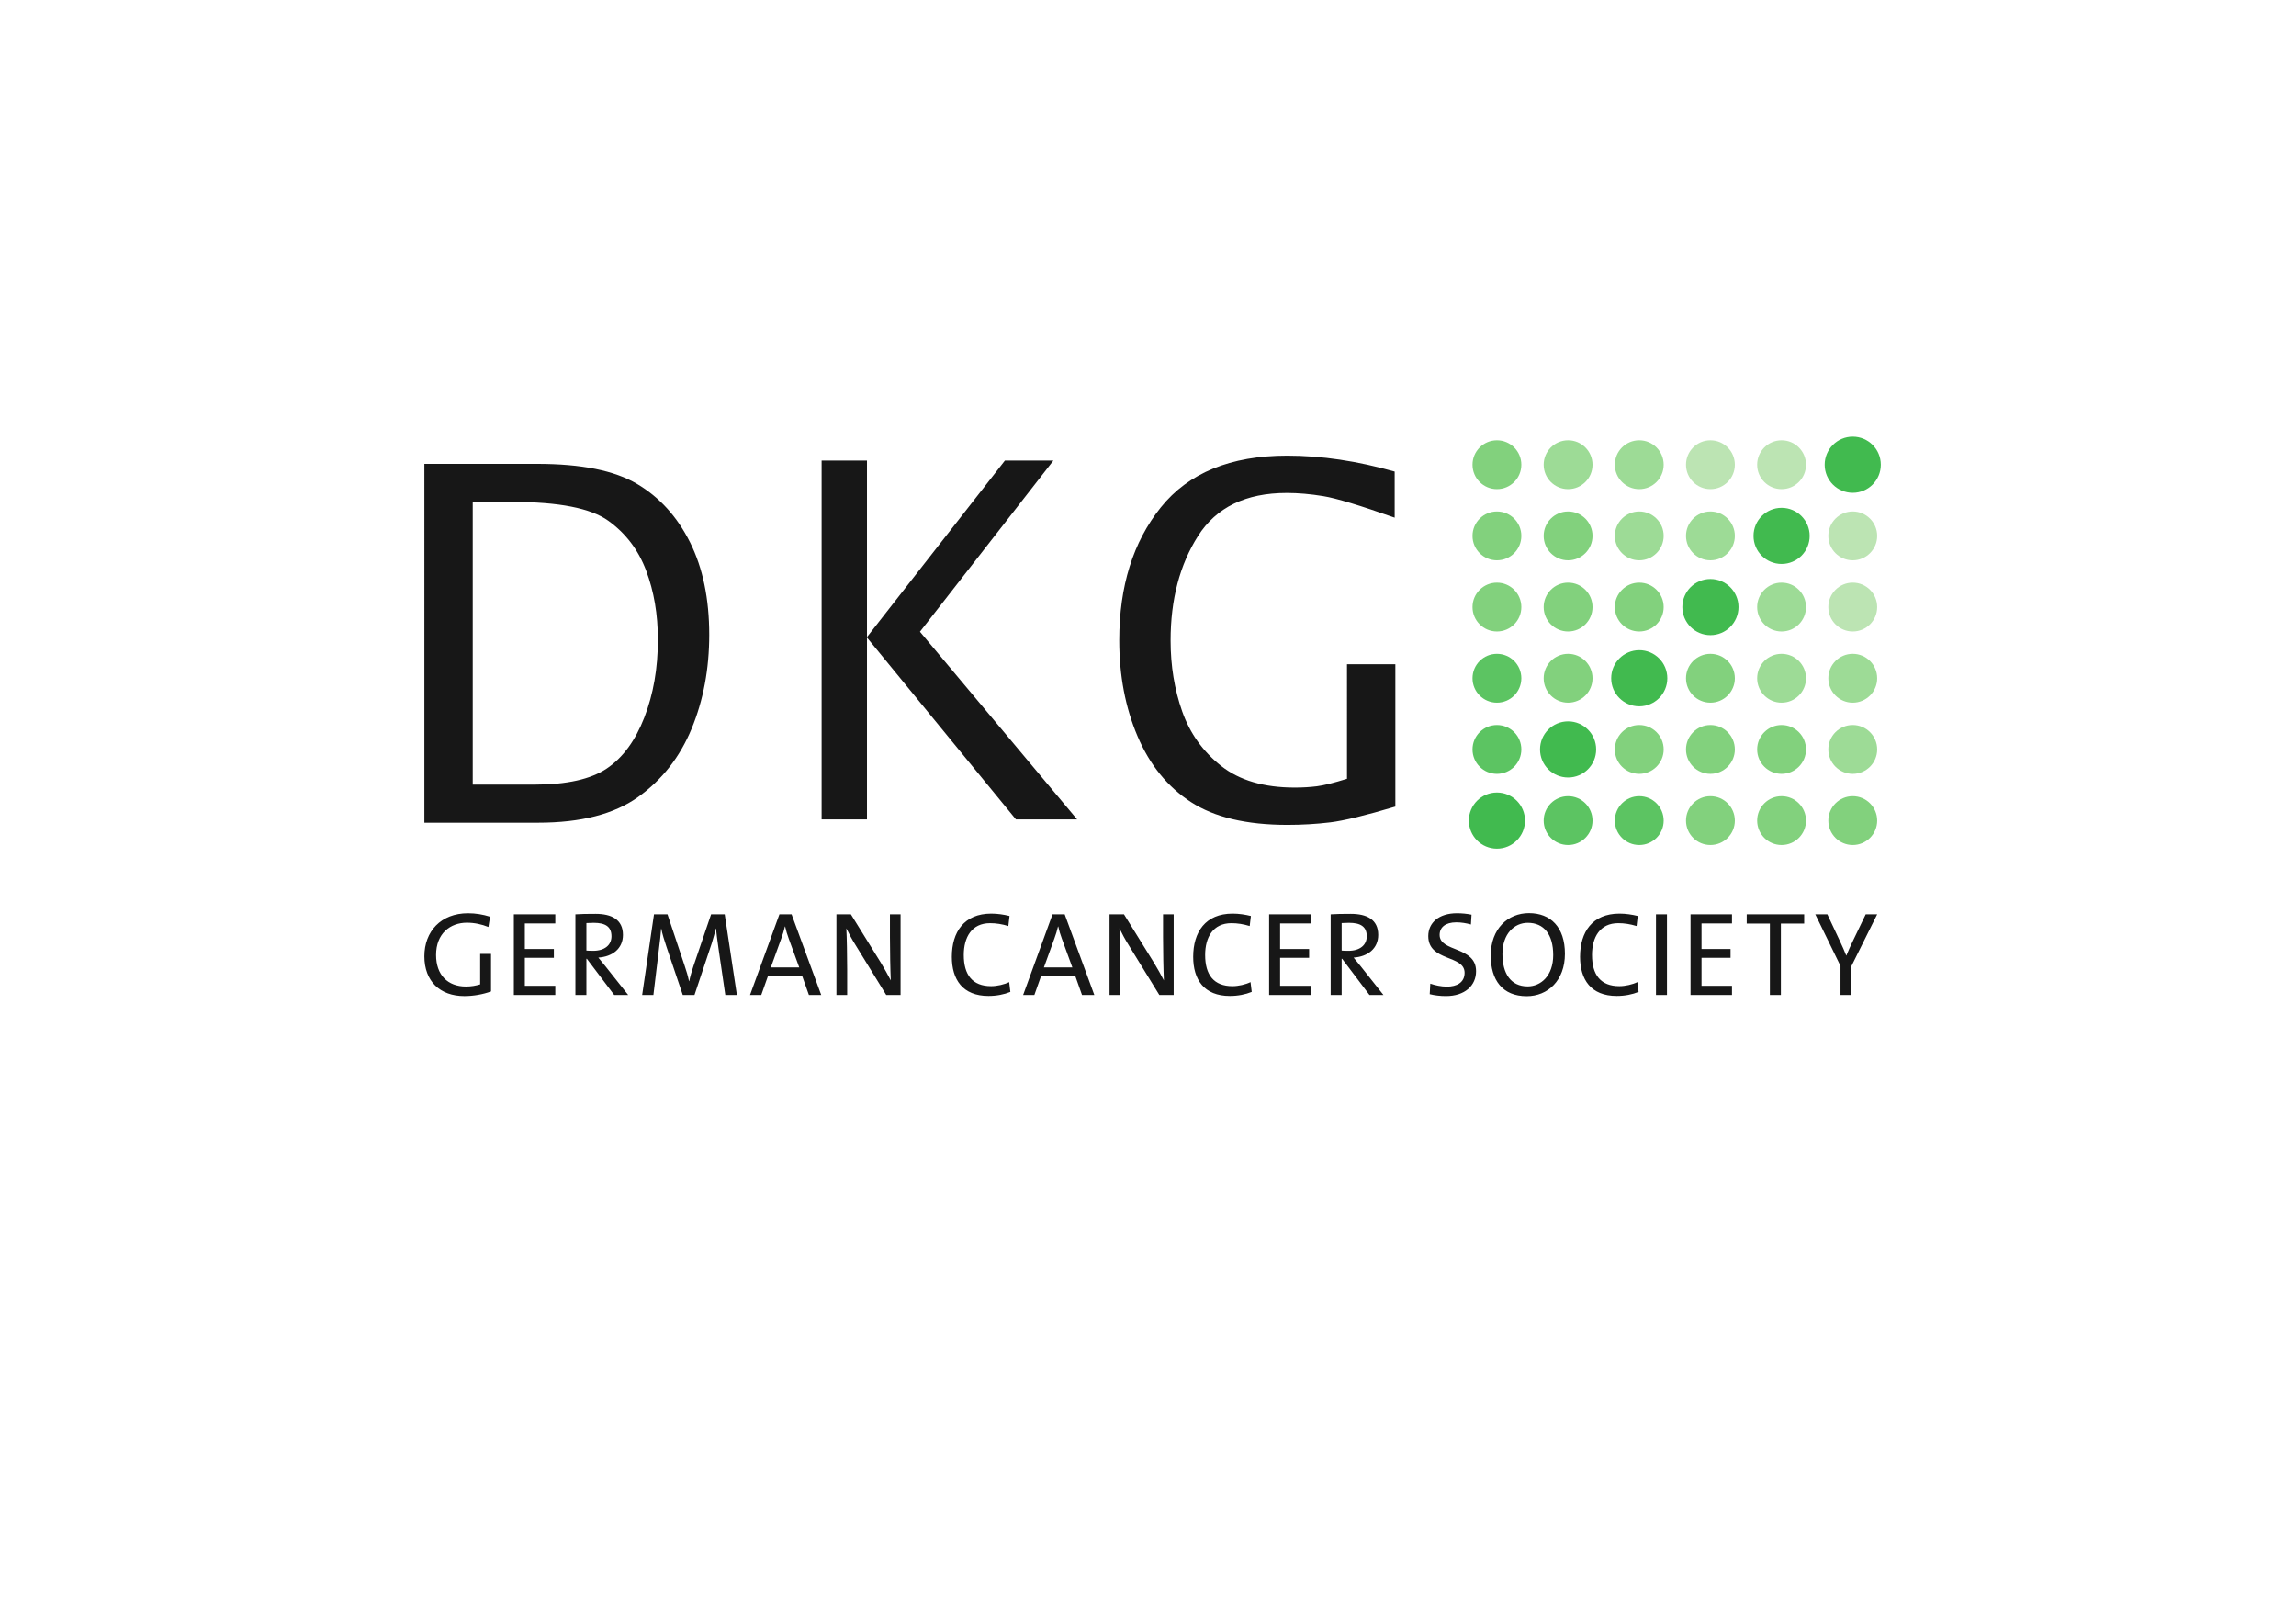 <?xml version="1.0" encoding="UTF-8" standalone="no"?>
<svg
   xmlns:dc="http://purl.org/dc/elements/1.1/"
   xmlns:cc="http://creativecommons.org/ns#"
   xmlns:rdf="http://www.w3.org/1999/02/22-rdf-syntax-ns#"
   xmlns:svg="http://www.w3.org/2000/svg"
   xmlns="http://www.w3.org/2000/svg"
   viewBox="0 0 1122.52 793.701"
   height="793.701"
   width="1122.52"
   xml:space="preserve"
   id="svg2"
   version="1.1"><defs
     id="defs6"><clipPath
       id="clipPath18"
       clipPathUnits="userSpaceOnUse"><path
         id="path16"
         d="M 0,595.276 H 841.89 V 0 H 0 Z" /></clipPath></defs><g
     transform="matrix(1.333,0,0,-1.333,0,793.701)"
     id="g10"><g
       id="g12"><g
         clip-path="url(#clipPath18)"
         id="g14"><g
           transform="translate(540.068,425.011)"
           id="g20"><path
             id="path22"
             style="fill:#82d17d;fill-opacity:1;fill-rule:nonzero;stroke:none"
             d="m 0,0 c 0,-4.952 4.011,-8.955 8.96,-8.955 4.944,0 8.952,4.003 8.952,8.955 0,4.944 -4.008,8.957 -8.952,8.957 C 4.011,8.957 0,4.944 0,0" /></g><g
           transform="translate(540.068,398.91)"
           id="g24"><path
             id="path26"
             style="fill:#82d17d;fill-opacity:1;fill-rule:nonzero;stroke:none"
             d="m 0,0 c 0,-4.952 4.011,-8.957 8.96,-8.957 4.944,0 8.952,4.005 8.952,8.957 0,4.944 -4.008,8.954 -8.952,8.954 C 4.011,8.954 0,4.944 0,0" /></g><g
           transform="translate(540.068,372.808)"
           id="g28"><path
             id="path30"
             style="fill:#82d17d;fill-opacity:1;fill-rule:nonzero;stroke:none"
             d="m 0,0 c 0,-4.952 4.011,-8.955 8.96,-8.955 4.944,0 8.952,4.003 8.952,8.955 0,4.947 -4.008,8.957 -8.952,8.957 C 4.011,8.957 0,4.947 0,0" /></g><g
           transform="translate(540.068,346.705)"
           id="g32"><path
             id="path34"
             style="fill:#5cc462;fill-opacity:1;fill-rule:nonzero;stroke:none"
             d="m 0,0 c 0,-4.952 4.011,-8.955 8.96,-8.955 4.944,0 8.952,4.003 8.952,8.955 0,4.947 -4.008,8.957 -8.952,8.957 C 4.011,8.957 0,4.947 0,0" /></g><g
           transform="translate(540.068,320.604)"
           id="g36"><path
             id="path38"
             style="fill:#5cc462;fill-opacity:1;fill-rule:nonzero;stroke:none"
             d="m 0,0 c 0,-4.952 4.011,-8.955 8.96,-8.955 4.944,0 8.952,4.003 8.952,8.955 0,4.947 -4.008,8.957 -8.952,8.957 C 4.011,8.957 0,4.947 0,0" /></g><g
           transform="translate(566.171,425.011)"
           id="g40"><path
             id="path42"
             style="fill:#9ddb96;fill-opacity:1;fill-rule:nonzero;stroke:none"
             d="m 0,0 c 0,-4.952 4.008,-8.955 8.96,-8.955 4.944,0 8.954,4.003 8.954,8.955 0,4.944 -4.01,8.957 -8.954,8.957 C 4.008,8.957 0,4.944 0,0" /></g><g
           transform="translate(566.171,398.91)"
           id="g44"><path
             id="path46"
             style="fill:#82d17d;fill-opacity:1;fill-rule:nonzero;stroke:none"
             d="m 0,0 c 0,-4.952 4.008,-8.957 8.96,-8.957 4.944,0 8.954,4.005 8.954,8.957 0,4.944 -4.01,8.954 -8.954,8.954 C 4.008,8.954 0,4.944 0,0" /></g><g
           transform="translate(566.171,372.808)"
           id="g48"><path
             id="path50"
             style="fill:#82d17d;fill-opacity:1;fill-rule:nonzero;stroke:none"
             d="m 0,0 c 0,-4.952 4.008,-8.955 8.96,-8.955 4.944,0 8.954,4.003 8.954,8.955 0,4.947 -4.01,8.957 -8.954,8.957 C 4.008,8.957 0,4.947 0,0" /></g><g
           transform="translate(566.171,346.705)"
           id="g52"><path
             id="path54"
             style="fill:#82d17d;fill-opacity:1;fill-rule:nonzero;stroke:none"
             d="m 0,0 c 0,-4.952 4.008,-8.955 8.96,-8.955 4.944,0 8.954,4.003 8.954,8.955 0,4.947 -4.01,8.957 -8.954,8.957 C 4.008,8.957 0,4.947 0,0" /></g><g
           transform="translate(592.271,425.011)"
           id="g56"><path
             id="path58"
             style="fill:#9ddb96;fill-opacity:1;fill-rule:nonzero;stroke:none"
             d="m 0,0 c 0,-4.952 4.01,-8.955 8.959,-8.955 4.944,0 8.952,4.003 8.952,8.955 0,4.944 -4.008,8.957 -8.952,8.957 C 4.01,8.957 0,4.944 0,0" /></g><g
           transform="translate(592.271,398.91)"
           id="g60"><path
             id="path62"
             style="fill:#9ddb96;fill-opacity:1;fill-rule:nonzero;stroke:none"
             d="m 0,0 c 0,-4.952 4.01,-8.957 8.959,-8.957 4.944,0 8.952,4.005 8.952,8.957 0,4.944 -4.008,8.954 -8.952,8.954 C 4.01,8.954 0,4.944 0,0" /></g><g
           transform="translate(592.271,372.808)"
           id="g64"><path
             id="path66"
             style="fill:#82d17d;fill-opacity:1;fill-rule:nonzero;stroke:none"
             d="m 0,0 c 0,-4.952 4.01,-8.955 8.959,-8.955 4.944,0 8.952,4.003 8.952,8.955 0,4.947 -4.008,8.957 -8.952,8.957 C 4.01,8.957 0,4.947 0,0" /></g><g
           transform="translate(618.374,425.011)"
           id="g68"><path
             id="path70"
             style="fill:#bce4b3;fill-opacity:1;fill-rule:nonzero;stroke:none"
             d="m 0,0 c 0,-4.952 4.01,-8.955 8.959,-8.955 4.944,0 8.955,4.003 8.955,8.955 0,4.944 -4.011,8.957 -8.955,8.957 C 4.01,8.957 0,4.944 0,0" /></g><g
           transform="translate(618.374,398.91)"
           id="g72"><path
             id="path74"
             style="fill:#9ddb96;fill-opacity:1;fill-rule:nonzero;stroke:none"
             d="m 0,0 c 0,-4.952 4.01,-8.957 8.959,-8.957 4.944,0 8.955,4.005 8.955,8.957 0,4.944 -4.011,8.954 -8.955,8.954 C 4.01,8.954 0,4.944 0,0" /></g><g
           transform="translate(644.474,425.011)"
           id="g76"><path
             id="path78"
             style="fill:#bce4b3;fill-opacity:1;fill-rule:nonzero;stroke:none"
             d="m 0,0 c 0,-4.952 4.01,-8.955 8.96,-8.955 4.946,0 8.951,4.003 8.951,8.955 0,4.944 -4.005,8.957 -8.951,8.957 C 4.01,8.957 0,4.944 0,0" /></g><g
           transform="translate(669.236,425.011)"
           id="g80"><path
             id="path82"
             style="fill:#41ba4f;fill-opacity:1;fill-rule:nonzero;stroke:none"
             d="m 0,0 c 0,-5.691 4.61,-10.295 10.301,-10.295 5.685,0 10.288,4.604 10.288,10.295 0,5.686 -4.603,10.295 -10.288,10.295 C 4.61,10.295 0,5.686 0,0" /></g><g
           transform="translate(643.138,398.909)"
           id="g84"><path
             id="path86"
             style="fill:#41ba4f;fill-opacity:1;fill-rule:nonzero;stroke:none"
             d="m 0,0 c 0,-5.691 4.607,-10.293 10.296,-10.293 5.685,0 10.293,4.602 10.293,10.293 0,5.686 -4.608,10.295 -10.293,10.295 C 4.607,10.295 0,5.686 0,0" /></g><g
           transform="translate(617.034,372.808)"
           id="g88"><path
             id="path90"
             style="fill:#41ba4f;fill-opacity:1;fill-rule:nonzero;stroke:none"
             d="m 0,0 c 0,-5.691 4.607,-10.295 10.298,-10.295 5.683,0 10.296,4.604 10.296,10.295 0,5.686 -4.613,10.295 -10.296,10.295 C 4.607,10.295 0,5.686 0,0" /></g><g
           transform="translate(590.936,346.705)"
           id="g92"><path
             id="path94"
             style="fill:#41ba4f;fill-opacity:1;fill-rule:nonzero;stroke:none"
             d="m 0,0 c 0,-5.691 4.607,-10.295 10.295,-10.295 5.685,0 10.293,4.604 10.293,10.295 0,5.686 -4.608,10.298 -10.293,10.298 C 4.607,10.298 0,5.686 0,0" /></g><g
           transform="translate(564.831,320.604)"
           id="g96"><path
             id="path98"
             style="fill:#41ba4f;fill-opacity:1;fill-rule:nonzero;stroke:none"
             d="m 0,0 c 0,-5.691 4.607,-10.293 10.299,-10.293 5.682,0 10.29,4.602 10.29,10.293 0,5.686 -4.608,10.295 -10.29,10.295 C 4.607,10.295 0,5.686 0,0" /></g><g
           transform="translate(538.729,294.502)"
           id="g100"><path
             id="path102"
             style="fill:#41ba4f;fill-opacity:1;fill-rule:nonzero;stroke:none"
             d="m 0,0 c 0,-5.69 4.61,-10.293 10.299,-10.293 5.682,0 10.293,4.603 10.293,10.293 0,5.686 -4.611,10.298 -10.293,10.298 C 4.61,10.298 0,5.686 0,0" /></g><g
           transform="translate(670.576,398.91)"
           id="g104"><path
             id="path106"
             style="fill:#bce4b3;fill-opacity:1;fill-rule:nonzero;stroke:none"
             d="m 0,0 c 0,-4.952 4.01,-8.957 8.96,-8.957 4.944,0 8.954,4.005 8.954,8.957 0,4.944 -4.01,8.954 -8.954,8.954 C 4.01,8.954 0,4.944 0,0" /></g><g
           transform="translate(670.576,372.808)"
           id="g108"><path
             id="path110"
             style="fill:#bce4b3;fill-opacity:1;fill-rule:nonzero;stroke:none"
             d="m 0,0 c 0,-4.952 4.01,-8.955 8.96,-8.955 4.944,0 8.954,4.003 8.954,8.955 0,4.947 -4.01,8.957 -8.954,8.957 C 4.01,8.957 0,4.947 0,0" /></g><g
           transform="translate(644.474,372.808)"
           id="g112"><path
             id="path114"
             style="fill:#9ddb96;fill-opacity:1;fill-rule:nonzero;stroke:none"
             d="m 0,0 c 0,-4.952 4.01,-8.955 8.96,-8.955 4.946,0 8.951,4.003 8.951,8.955 0,4.947 -4.005,8.957 -8.951,8.957 C 4.01,8.957 0,4.947 0,0" /></g><g
           transform="translate(670.576,346.705)"
           id="g116"><path
             id="path118"
             style="fill:#9ddb96;fill-opacity:1;fill-rule:nonzero;stroke:none"
             d="m 0,0 c 0,-4.952 4.01,-8.955 8.96,-8.955 4.944,0 8.954,4.003 8.954,8.955 0,4.947 -4.01,8.957 -8.954,8.957 C 4.01,8.957 0,4.947 0,0" /></g><g
           transform="translate(644.474,346.705)"
           id="g120"><path
             id="path122"
             style="fill:#9ddb96;fill-opacity:1;fill-rule:nonzero;stroke:none"
             d="m 0,0 c 0,-4.952 4.01,-8.955 8.96,-8.955 4.946,0 8.951,4.003 8.951,8.955 0,4.947 -4.005,8.957 -8.951,8.957 C 4.01,8.957 0,4.947 0,0" /></g><g
           transform="translate(618.374,346.705)"
           id="g124"><path
             id="path126"
             style="fill:#82d17d;fill-opacity:1;fill-rule:nonzero;stroke:none"
             d="m 0,0 c 0,-4.952 4.01,-8.955 8.959,-8.955 4.944,0 8.955,4.003 8.955,8.955 0,4.947 -4.011,8.957 -8.955,8.957 C 4.01,8.957 0,4.947 0,0" /></g><g
           transform="translate(670.576,320.604)"
           id="g128"><path
             id="path130"
             style="fill:#9ddb96;fill-opacity:1;fill-rule:nonzero;stroke:none"
             d="m 0,0 c 0,-4.952 4.01,-8.955 8.96,-8.955 4.944,0 8.954,4.003 8.954,8.955 0,4.947 -4.01,8.957 -8.954,8.957 C 4.01,8.957 0,4.947 0,0" /></g><g
           transform="translate(644.474,320.604)"
           id="g132"><path
             id="path134"
             style="fill:#82d17d;fill-opacity:1;fill-rule:nonzero;stroke:none"
             d="m 0,0 c 0,-4.952 4.01,-8.955 8.96,-8.955 4.946,0 8.951,4.003 8.951,8.955 0,4.947 -4.005,8.957 -8.951,8.957 C 4.01,8.957 0,4.947 0,0" /></g><g
           transform="translate(618.374,320.604)"
           id="g136"><path
             id="path138"
             style="fill:#82d17d;fill-opacity:1;fill-rule:nonzero;stroke:none"
             d="m 0,0 c 0,-4.952 4.01,-8.955 8.959,-8.955 4.944,0 8.955,4.003 8.955,8.955 0,4.947 -4.011,8.957 -8.955,8.957 C 4.01,8.957 0,4.947 0,0" /></g><g
           transform="translate(592.271,320.604)"
           id="g140"><path
             id="path142"
             style="fill:#82d17d;fill-opacity:1;fill-rule:nonzero;stroke:none"
             d="m 0,0 c 0,-4.952 4.01,-8.955 8.959,-8.955 4.944,0 8.952,4.003 8.952,8.955 0,4.947 -4.008,8.957 -8.952,8.957 C 4.01,8.957 0,4.947 0,0" /></g><g
           transform="translate(670.576,294.502)"
           id="g144"><path
             id="path146"
             style="fill:#82d17d;fill-opacity:1;fill-rule:nonzero;stroke:none"
             d="m 0,0 c 0,-4.949 4.01,-8.954 8.96,-8.954 4.944,0 8.954,4.005 8.954,8.954 0,4.947 -4.01,8.957 -8.954,8.957 C 4.01,8.957 0,4.947 0,0" /></g><g
           transform="translate(644.474,294.502)"
           id="g148"><path
             id="path150"
             style="fill:#82d17d;fill-opacity:1;fill-rule:nonzero;stroke:none"
             d="m 0,0 c 0,-4.949 4.01,-8.954 8.96,-8.954 4.946,0 8.951,4.005 8.951,8.954 0,4.947 -4.005,8.957 -8.951,8.957 C 4.01,8.957 0,4.947 0,0" /></g><g
           transform="translate(618.374,294.502)"
           id="g152"><path
             id="path154"
             style="fill:#82d17d;fill-opacity:1;fill-rule:nonzero;stroke:none"
             d="m 0,0 c 0,-4.949 4.01,-8.954 8.959,-8.954 4.944,0 8.955,4.005 8.955,8.954 0,4.947 -4.011,8.957 -8.955,8.957 C 4.01,8.957 0,4.947 0,0" /></g><g
           transform="translate(592.271,294.502)"
           id="g156"><path
             id="path158"
             style="fill:#5cc462;fill-opacity:1;fill-rule:nonzero;stroke:none"
             d="m 0,0 c 0,-4.949 4.01,-8.954 8.959,-8.954 4.944,0 8.952,4.005 8.952,8.954 0,4.947 -4.008,8.957 -8.952,8.957 C 4.01,8.957 0,4.947 0,0" /></g><g
           transform="translate(566.171,294.502)"
           id="g160"><path
             id="path162"
             style="fill:#5cc462;fill-opacity:1;fill-rule:nonzero;stroke:none"
             d="m 0,0 c 0,-4.949 4.008,-8.954 8.96,-8.954 4.944,0 8.954,4.005 8.954,8.954 0,4.947 -4.01,8.957 -8.954,8.957 C 4.008,8.957 0,4.947 0,0" /></g><g
           transform="translate(688.489,260.129)"
           id="g164"><path
             id="path166"
             style="fill:#171717;fill-opacity:1;fill-rule:nonzero;stroke:none"
             d="m 0,0 h -4.205 l -4.559,-9.465 c -0.919,-1.928 -1.84,-3.855 -2.54,-5.652 h -0.044 c -0.656,1.666 -1.403,3.375 -2.234,5.128 L -18.271,0 h -4.425 l 9.245,-18.929 v -10.645 h 4.031 v 10.645 z m -35.318,-3.375 h 8.545 V 0 h -21.075 v -3.375 h 8.499 v -26.199 h 4.031 z m -33.136,-26.199 h 15.204 v 3.372 h -11.174 v 10.254 h 10.649 v 3.24 h -10.649 v 9.377 H -53.25 V 0 h -15.204 z m -12.671,0 h 4.03 V 0 h -4.03 z m -23.466,14.677 c 0,6.485 2.893,11.654 9.639,11.654 2.234,0 4.425,-0.351 6.705,-1.051 l 0.437,3.681 c -2.102,0.525 -4.426,0.875 -6.705,0.875 -9.989,0 -14.457,-6.789 -14.457,-15.817 0,-8.323 3.944,-14.369 13.451,-14.369 2.978,0 5.784,0.569 8.018,1.487 l -0.437,3.593 c -1.753,-0.875 -4.471,-1.49 -6.619,-1.49 -6.877,0 -10.032,4.165 -10.032,11.437 m -9.94,0.439 c 0,9.725 -5.215,14.895 -13.189,14.895 -7.711,0 -14.019,-5.696 -14.019,-15.554 0,-8.983 4.293,-14.895 13.188,-14.895 7.711,0 14.02,5.694 14.02,15.554 m -4.293,-0.483 c 0,-7.624 -4.559,-11.48 -9.377,-11.48 -6.265,0 -9.245,4.82 -9.245,11.873 0,7.448 4.381,11.436 9.289,11.436 5.915,0 9.333,-4.249 9.333,-11.829 m -41.658,7.404 c 0,2.762 2.102,4.599 6.133,4.599 1.753,0 3.637,-0.305 5.346,-0.787 l 0.219,3.593 c -1.753,0.351 -3.55,0.526 -5.346,0.526 -6.659,0 -10.515,-3.506 -10.515,-8.369 0,-9.42 13.318,-6.792 13.318,-13.45 0,-3.638 -2.935,-5.084 -6.484,-5.084 -2.059,0 -4.38,0.485 -6.089,1.097 l -0.219,-3.856 c 1.709,-0.437 3.811,-0.7 5.958,-0.7 6.878,0 11.042,3.81 11.042,9.112 0,9.245 -13.363,6.923 -13.363,13.319 M -200.66,33.72 c 5.042,0.61 13.02,2.54 23.944,5.794 v 52.192 h -17.736 V 49.708 c -4.836,-1.513 -8.52,-2.427 -11.047,-2.746 -2.533,-0.316 -5.232,-0.479 -8.103,-0.479 -11.301,0 -20.297,2.641 -26.989,7.931 -6.695,5.284 -11.459,11.95 -14.298,19.996 -2.841,8.043 -4.259,16.712 -4.259,26.006 0,14.988 3.345,27.754 10.038,38.296 6.694,10.543 17.55,15.814 32.569,15.814 4.219,0 8.705,-0.393 13.459,-1.176 4.754,-0.785 13.458,-3.415 26.114,-7.886 v 16.902 c -13.726,3.892 -26.866,5.841 -39.411,5.841 -20.761,0 -36.217,-6.335 -46.376,-18.996 -10.154,-12.663 -15.229,-28.899 -15.229,-48.708 0,-12.951 2.239,-24.685 6.715,-35.199 4.476,-10.514 11.005,-18.558 19.592,-24.136 8.589,-5.574 20.372,-8.364 35.347,-8.364 5.407,0 10.633,0.305 15.67,0.916 M -276.247,0 h -5.299 v -29.574 h 3.942 v 9.508 c 0,4.687 -0.131,11.786 -0.308,14.938 0.965,-1.972 2.017,-3.986 3.374,-6.133 l 11.261,-18.313 h 5.258 V 0 h -3.899 v -8.412 c 0,-4.908 0.131,-12.182 0.306,-15.817 -1.096,2.104 -2.322,4.337 -3.637,6.484 z m -15.392,-29.574 h 4.515 L -297.991,0 h -4.468 l -10.779,-29.574 h 4.118 l 2.455,6.921 h 12.574 z m -3.547,10.12 h -10.429 l 3.812,10.515 c 0.572,1.49 1.009,3.024 1.359,4.47 h 0.088 c 0.35,-1.534 0.744,-2.936 1.315,-4.427 z m 1.751,54.272 -57.649,68.815 48.949,62.769 h -17.785 l -50.589,-64.725 v 64.725 h -16.638 V 34.818 h 16.638 V 101.5 l 54.63,-66.682 z m -98.368,-64.392 h 4.512 L -398.155,0 h -4.469 l -10.779,-29.574 h 4.118 l 2.453,6.921 h 12.576 z m -3.55,10.12 h -10.426 l 3.812,10.515 c 0.569,1.49 1.006,3.024 1.359,4.47 h 0.087 c 0.351,-1.534 0.744,-2.936 1.313,-4.427 z m -27.115,-10.12 h 4.25 L -422.687,0 h -4.993 l -6.443,-18.885 c -0.699,-2.102 -1.137,-3.55 -1.577,-5.608 h -0.088 c -0.35,1.753 -0.919,3.724 -1.665,5.871 L -443.674,0 h -4.95 l -4.339,-29.574 h 4.121 l 2.015,16.691 c 0.35,2.894 0.657,5.259 0.831,7.668 h 0.044 c 0.35,-1.928 1.14,-4.381 1.884,-6.615 l 6.003,-17.744 h 4.293 l 6.355,19.015 c 0.656,2.103 1.137,3.944 1.443,5.344 h 0.088 c 0.175,-1.753 0.44,-3.899 0.922,-7.274 z m -12.349,97.678 c 4.303,10.432 6.455,21.901 6.455,34.407 0,13.217 -2.35,24.524 -7.05,33.919 -4.697,9.394 -11.178,16.537 -19.45,21.427 -8.27,4.89 -20.424,7.333 -36.457,7.333 h -41.524 V 33.606 h 41.777 c 15.638,0 27.849,3.143 36.626,9.426 8.776,6.28 15.316,14.64 19.623,25.072 m -12.381,32.629 c 0,-10.489 -1.657,-20.004 -4.972,-28.539 -3.313,-8.535 -7.905,-14.774 -13.773,-18.717 -5.871,-3.941 -14.704,-5.91 -26.498,-5.91 h -22.665 v 103.667 h 14.575 c 17.019,0 28.733,-2.298 35.134,-6.892 6.406,-4.595 11.039,-10.697 13.904,-18.316 2.862,-7.616 4.295,-16.046 4.295,-25.293 m -85.645,-116.112 c 0,-9.158 5.74,-14.589 14.679,-14.589 3.24,0 6.833,0.613 9.77,1.706 v 13.758 h -3.986 v -11.171 c -1.578,-0.483 -3.244,-0.79 -5.215,-0.79 -6.659,0 -10.955,4.206 -10.955,11.568 0,7.885 5.215,11.829 11.305,11.829 2.718,0 5.433,-0.57 7.886,-1.576 l 0.615,3.768 c -2.63,0.832 -5.302,1.27 -8.108,1.27 -9.945,0 -15.991,-6.703 -15.991,-15.773 M -484.822,0 h -15.204 v -29.574 h 15.204 v 3.372 h -11.174 v 10.254 h 10.649 v 3.24 h -10.649 v 9.377 h 11.174 z m 14.776,0.175 c -3.24,0 -5.387,-0.044 -7.402,-0.175 v -29.574 h 4.031 v 13.276 h 0.174 l 10.034,-13.276 h 5.126 l -8.37,10.557 c -0.787,0.966 -1.709,2.104 -2.584,3.157 5.171,0.349 9.027,3.286 9.027,8.323 0,5.652 -4.209,7.712 -10.036,7.712 m -0.7,-3.287 c 4.293,0 6.527,-1.401 6.527,-4.95 0,-3.156 -2.452,-5.302 -6.702,-5.302 -1.184,0 -2.059,0.044 -2.496,0.088 V -3.2 c 0.787,0.044 1.665,0.088 2.671,0.088 M -376.411,0 h -5.302 v -29.574 h 3.942 v 9.508 c 0,4.687 -0.13,11.786 -0.306,14.938 0.966,-1.972 2.016,-3.986 3.375,-6.133 l 11.261,-18.313 h 5.255 V 0 h -3.899 v -8.412 c 0,-4.908 0.134,-12.182 0.309,-15.817 -1.097,2.104 -2.325,4.337 -3.637,6.484 z m 37.022,-15.555 c 0,-8.323 3.943,-14.369 13.451,-14.369 2.978,0 5.784,0.569 8.018,1.487 l -0.438,3.593 c -1.753,-0.875 -4.471,-1.49 -6.617,-1.49 -6.878,0 -10.033,4.165 -10.033,11.437 0,6.485 2.89,11.654 9.639,11.654 2.234,0 4.424,-0.351 6.702,-1.051 l 0.44,3.681 c -2.105,0.525 -4.427,0.875 -6.705,0.875 -9.988,0 -14.457,-6.789 -14.457,-15.817 m 88.523,0 c 0,-8.323 3.943,-14.369 13.451,-14.369 2.98,0 5.783,0.569 8.018,1.487 l -0.438,3.593 c -1.753,-0.875 -4.469,-1.49 -6.615,-1.49 -6.88,0 -10.032,4.165 -10.032,11.437 0,6.485 2.889,11.654 9.638,11.654 2.235,0 4.425,-0.351 6.702,-1.051 l 0.438,3.681 c -2.103,0.525 -4.424,0.875 -6.702,0.875 -9.99,0 -14.46,-6.789 -14.46,-15.817 M -207.813,0 h -15.204 v -29.574 h 15.204 v 3.372 h -11.173 v 10.254 h 10.645 v 3.24 h -10.645 v 9.377 h 11.173 z m 14.776,0.175 c -3.24,0 -5.387,-0.044 -7.404,-0.175 v -29.574 h 4.03 v 13.276 h 0.178 l 10.033,-13.276 h 5.124 l -8.367,10.557 c -0.788,0.966 -1.709,2.104 -2.584,3.157 5.168,0.349 9.023,3.286 9.023,8.323 0,5.652 -4.205,7.712 -10.033,7.712 m -0.699,-3.287 c 4.293,0 6.527,-1.401 6.527,-4.95 0,-3.156 -2.453,-5.302 -6.703,-5.302 -1.184,0 -2.059,0.044 -2.499,0.088 V -3.2 c 0.79,0.044 1.665,0.088 2.675,0.088" /></g></g></g></g></svg>